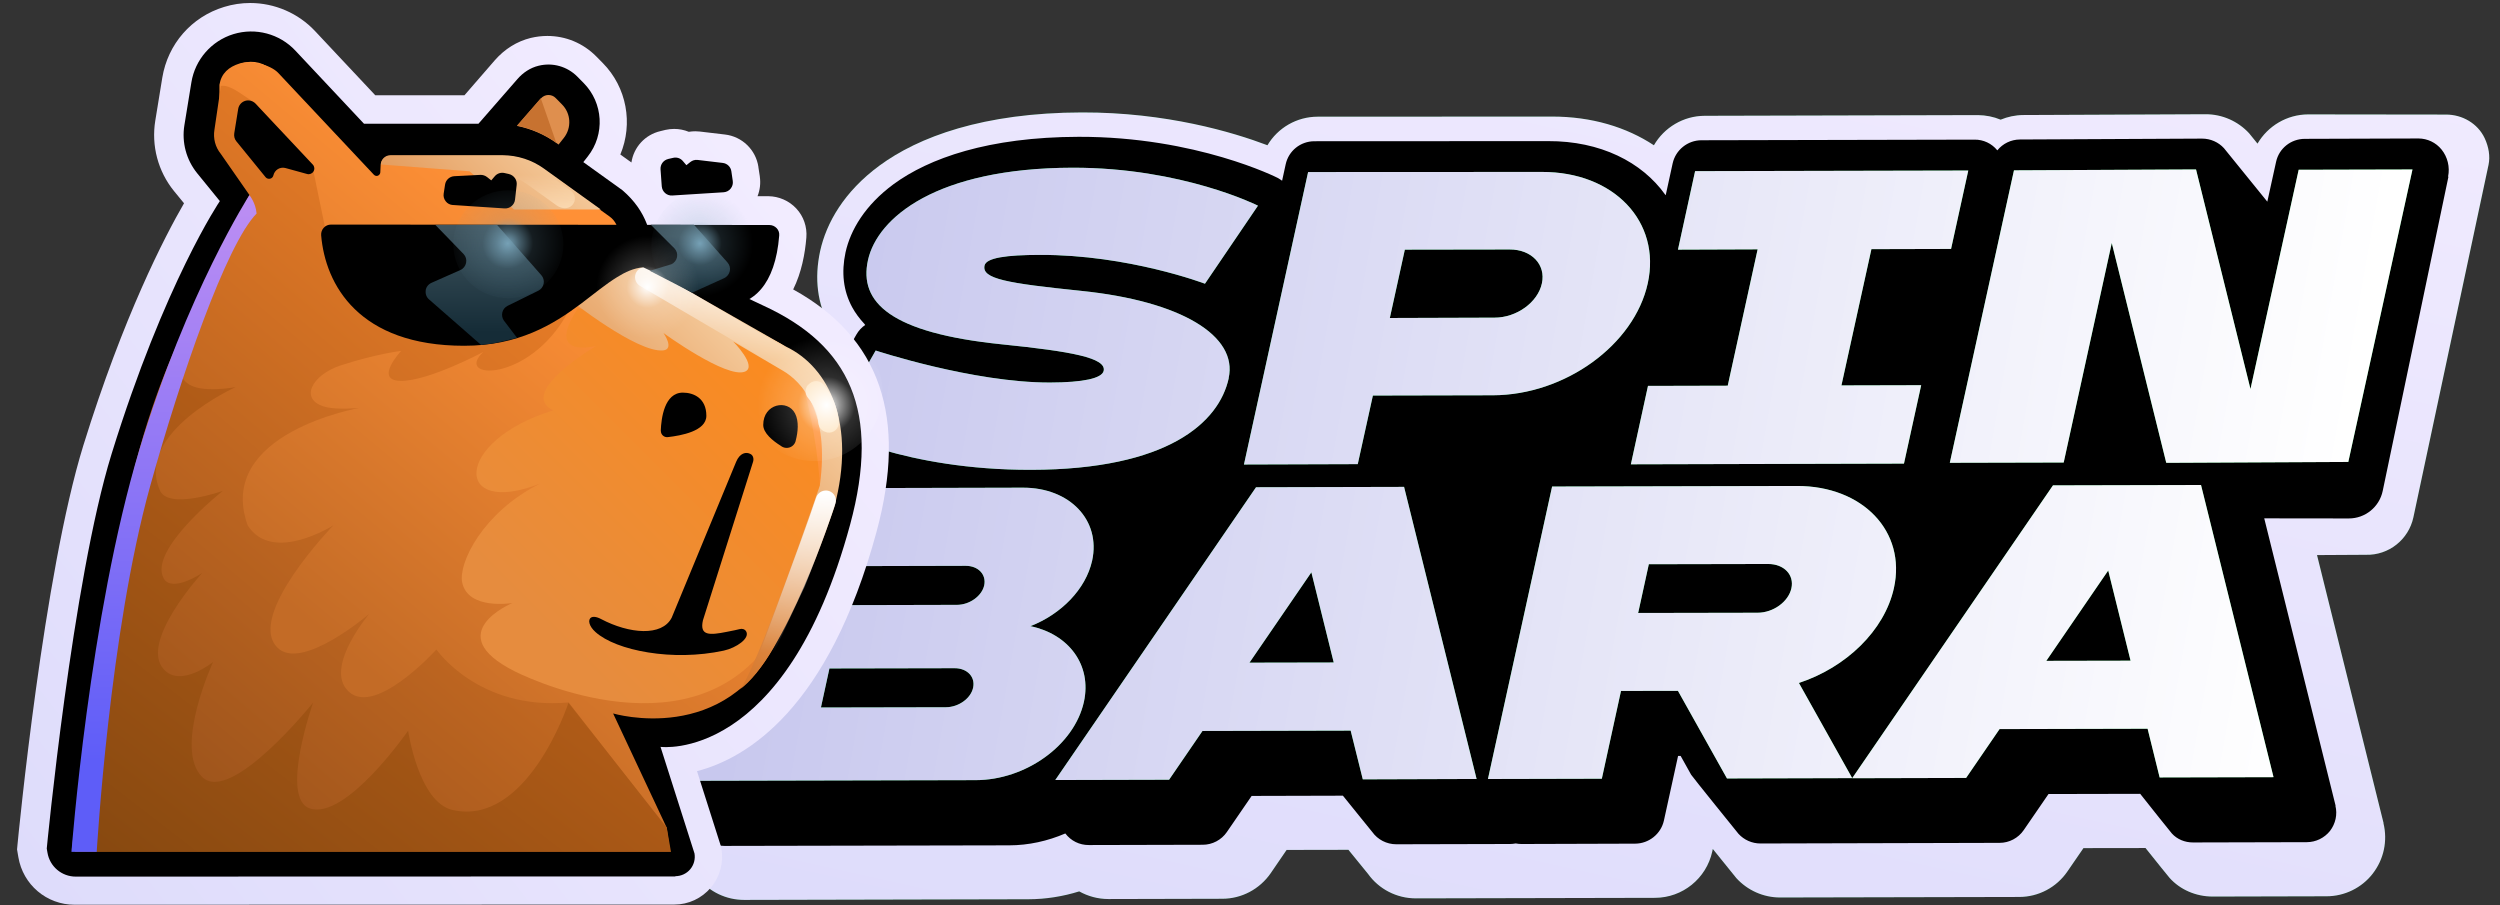 <svg width="522" height="189" viewBox="0 0 522 189" fill="none" xmlns="http://www.w3.org/2000/svg">
<rect x="0" y="0" width="522" height="189" fill="#333333" stroke="none"/>
<path d="M510.736 23.924C514.124 23.925 517.335 25.762 518.793 28.841C519.64 30.651 519.989 32.651 519.6 34.444L503.916 108.018C502.916 112.674 498.76 115.964 494.012 115.84L483.793 115.9L497.686 171.858L497.666 171.893C498.563 175.561 497.75 179.422 495.421 182.421C493.131 185.387 489.541 187.143 485.783 187.141L462.022 187.201C458.522 187.206 455.209 185.768 453.004 183.296C452.803 183.09 450.117 179.735 447.987 177.067L435.024 177.086L431.686 181.944C429.412 185.282 425.649 187.279 421.612 187.285L371.683 187.395C368.183 187.4 364.86 185.887 362.551 183.349C362.483 183.265 360.107 180.315 357.63 177.26L357.519 177.804C356.284 183.436 351.31 187.456 345.551 187.467L295.641 187.579C291.585 187.582 287.901 185.624 285.638 182.461C285.607 182.402 283.325 179.608 281.551 177.441L268.643 177.466L265.322 182.325C263.012 185.659 259.249 187.657 255.213 187.661L231.432 187.719C229.266 187.715 227.178 187.146 225.341 186.121C221.954 187.175 218.394 187.749 214.801 187.763L155.371 187.902C151.649 187.903 148.122 186.219 145.81 183.348L133.039 167.302C130.855 164.444 130.02 160.726 130.777 157.193L146.305 93.661C146.631 92.328 147.833 91.395 149.204 91.411L163.21 91.571C163.001 89.115 163.525 86.629 164.763 84.453L173.65 68.818C173.506 68.6 173.38 68.383 173.255 68.167C170.672 63.452 169.999 58.195 171.248 52.416C172.545 46.549 176.224 40.023 183.643 34.572C191.743 28.619 205.235 23.523 225.921 23.476C243.514 23.439 257.431 27.596 264.645 30.329C266.801 26.701 270.746 24.37 275.134 24.365L323.943 24.342C332.371 24.313 339.635 26.571 345.335 30.334C347.479 26.63 351.473 24.193 355.956 24.179L412.999 24.033C414.644 24.056 416.259 24.372 417.731 24.989C419.201 24.382 420.794 24.031 422.461 24.019L460.472 23.852C464.047 23.835 467.316 25.343 469.612 27.824C469.676 27.923 470.365 28.774 471.367 29.99C473.528 26.306 477.501 23.904 481.946 23.886L510.736 23.924Z" fill="#106C2A"/>
<path d="M510.736 23.924C514.124 23.925 517.335 25.762 518.793 28.841C519.64 30.651 519.989 32.651 519.6 34.444L503.916 108.018C502.916 112.674 498.76 115.964 494.012 115.84L483.793 115.9L497.686 171.858L497.666 171.893C498.563 175.561 497.75 179.422 495.421 182.421C493.131 185.387 489.541 187.143 485.783 187.141L462.022 187.201C458.522 187.206 455.209 185.768 453.004 183.296C452.803 183.09 450.117 179.735 447.987 177.067L435.024 177.086L431.686 181.944C429.412 185.282 425.649 187.279 421.612 187.285L371.683 187.395C368.183 187.4 364.86 185.887 362.551 183.349C362.483 183.265 360.107 180.315 357.63 177.26L357.519 177.804C356.284 183.436 351.31 187.456 345.551 187.467L295.641 187.579C291.585 187.582 287.901 185.624 285.638 182.461C285.607 182.402 283.325 179.608 281.551 177.441L268.643 177.466L265.322 182.325C263.012 185.659 259.249 187.657 255.213 187.661L231.432 187.719C229.266 187.715 227.178 187.146 225.341 186.121C221.954 187.175 218.394 187.749 214.801 187.763L155.371 187.902C151.649 187.903 148.122 186.219 145.81 183.348L133.039 167.302C130.855 164.444 130.02 160.726 130.777 157.193L146.305 93.661C146.631 92.328 147.833 91.395 149.204 91.411L163.21 91.571C163.001 89.115 163.525 86.629 164.763 84.453L173.65 68.818C173.506 68.6 173.38 68.383 173.255 68.167C170.672 63.452 169.999 58.195 171.248 52.416C172.545 46.549 176.224 40.023 183.643 34.572C191.743 28.619 205.235 23.523 225.921 23.476C243.514 23.439 257.431 27.596 264.645 30.329C266.801 26.701 270.746 24.37 275.134 24.365L323.943 24.342C332.371 24.313 339.635 26.571 345.335 30.334C347.479 26.63 351.473 24.193 355.956 24.179L412.999 24.033C414.644 24.056 416.259 24.372 417.731 24.989C419.201 24.382 420.794 24.031 422.461 24.019L460.472 23.852C464.047 23.835 467.316 25.343 469.612 27.824C469.676 27.923 470.365 28.774 471.367 29.99C473.528 26.306 477.501 23.904 481.946 23.886L510.736 23.924Z" fill="url(#paint0_linear_9125_2)"/>
<path d="M504.99 28.913C506.856 28.922 508.619 29.773 509.786 31.209C511.067 32.787 511.569 34.878 511.16 36.873L511.229 36.918L497.51 102.507C496.805 105.861 493.856 108.258 490.429 108.253L472.773 108.231L487.681 168.265L487.63 168.222C488.087 170.048 487.663 171.988 486.506 173.497C485.334 174.967 483.558 175.838 481.669 175.845L457.909 175.905C456.205 175.913 454.589 175.244 453.492 174.037C453.261 173.773 448.639 168.011 446.875 165.752L427.727 165.793L422.552 173.33C421.416 174.989 419.515 175.996 417.498 175.989L367.586 176.12C365.809 176.119 364.164 175.374 363 174.104C362.847 173.916 353.381 162.218 353.105 161.754L350.919 157.839L350.382 157.839L347.42 171.35C346.796 174.137 344.291 176.136 341.439 176.154L317.657 176.229C317.268 176.226 316.865 176.183 316.484 176.107C316.089 176.176 315.694 176.23 315.306 176.226L291.526 176.284C289.509 176.277 287.666 175.307 286.535 173.726C286.487 173.647 281.413 167.43 280.399 166.138L261.342 166.189L256.169 173.728C255.034 175.387 253.132 176.392 251.115 176.386L227.353 176.445C225.389 176.463 223.596 175.554 222.44 174.026C218.758 175.605 214.776 176.506 210.703 176.507L151.274 176.627C149.421 176.638 147.657 175.786 146.492 174.349L137.387 163.119C136.224 161.664 135.773 159.765 136.184 157.956L150.875 97.424L173.103 97.191C171.178 94.803 169.516 92.731 169.399 92.526C169.166 92.094 168.973 91.646 168.837 91.169C168.373 89.583 168.569 87.881 169.404 86.449L178.816 69.851C179.291 69.03 179.915 68.353 180.652 67.856L180.524 67.677C179.475 66.549 178.598 65.364 177.945 64.166C176.079 60.748 175.648 56.888 176.549 52.684C177.595 47.977 180.65 42.83 186.567 38.464C193.963 33.048 206.331 28.613 225.238 28.566C249.831 28.518 266.765 37.138 266.765 37.138C267.097 37.321 267.392 37.519 267.703 37.736L268.449 34.312C269.056 31.505 271.523 29.502 274.43 29.49L323.221 29.465C334.167 29.421 342.82 33.825 347.684 40.63L347.801 40.754L349.251 34.106C349.877 31.3 352.382 29.302 355.235 29.284L412.274 29.156C414.129 29.128 415.877 29.958 417.041 31.395C418.169 29.994 419.887 29.135 421.776 29.127L459.789 28.942C461.566 28.942 463.212 29.688 464.36 30.937C464.581 31.189 472.417 40.855 473.416 42.108L475.244 33.796C475.851 30.988 478.336 29.005 481.225 28.991L504.99 28.913Z" fill="black"/>
<path fill-rule="evenodd" clip-rule="evenodd" d="M386.744 162.473L360.593 162.543L350.353 144.247L338.464 144.268L334.462 162.597L310.682 162.655L324.08 101.588L375.176 101.47C388.954 101.443 398.053 110.969 395.453 122.775C393.486 131.703 385.41 139.382 375.613 142.602L386.744 162.473ZM386.744 162.473L428.662 101.341L459.572 101.267L474.713 162.272L450.933 162.33L448.419 152.158L417.51 152.232L410.522 162.433L386.76 162.493L386.744 162.473ZM344.275 117.81L342.049 127.988L366.994 127.94C370.272 127.93 373.417 125.646 374.042 122.84C374.67 120.015 372.497 117.77 369.22 117.761L344.275 117.81ZM440.196 119.124L427.27 137.985L444.863 137.95L440.196 119.124ZM366.992 52.064L350.358 52.127L353.936 35.735L410.977 35.607L407.383 51.978L390.751 52.022L384.492 80.471L401.142 80.429L397.548 96.8L340.524 96.949L344.099 80.576L360.749 80.533L366.992 52.064ZM440.929 50.771L430.899 96.573L407.119 96.631L420.517 35.564L458.53 35.378L469.899 81.226L479.964 35.446L503.726 35.386L490.328 96.453L452.315 96.639L440.947 50.773L440.929 50.771ZM286.659 82.589L283.5 96.912L259.737 96.99L273.134 35.923L321.943 35.9C336.982 35.857 346.876 46.28 344.053 59.157C341.23 72.033 326.755 82.49 311.716 82.534L286.659 82.589ZM293.331 52.126L290.197 66.397L312.071 66.325C316.663 66.322 321.087 63.134 321.943 59.185C322.815 55.256 319.777 52.069 315.202 52.091L293.331 52.126ZM256.559 78.969C254.54 88.224 243.834 98.037 215.313 98.101C188.831 98.155 173.391 89.784 173.391 89.784L182.84 73.189C182.84 73.189 203.193 79.906 219.23 79.874C226.157 79.855 230.097 79.006 230.446 77.431C231.042 74.733 223.794 73.384 209.119 71.891C185.963 69.514 179.294 63.15 181.233 54.312C183.189 45.495 195.438 35.083 223.94 35.017C246.884 34.983 262.663 42.945 262.663 42.945L251.597 59.241C251.597 59.241 235.639 53.169 217.156 53.223C210.101 53.229 205.927 53.831 205.574 55.442C204.951 58.23 210.263 59.136 225.742 60.732C246.663 62.876 258.498 70.131 256.541 78.966L256.559 78.969ZM251.091 152.607L244.104 162.808L220.342 162.868L262.26 101.736L293.17 101.662L308.313 162.649L284.55 162.728L282.018 152.553L251.108 152.627L251.091 152.607ZM273.814 119.502L260.888 138.364L278.482 138.328L273.814 119.502ZM203.713 162.894L144.301 163.034L157.698 101.966L213.555 101.826C223.39 101.796 229.879 108.641 228.039 117.063C226.713 123.038 221.561 128.243 215.153 130.743C223.163 132.411 228.008 138.863 226.318 146.56C224.325 155.558 214.231 162.879 203.713 162.894ZM177.873 118.204L176.08 126.353L199.86 126.295C202.473 126.271 205.015 124.443 205.506 122.216C205.981 119.968 204.264 118.141 201.635 118.144L177.873 118.204ZM171.41 147.725L197.54 147.671C200.172 147.649 202.714 145.821 203.187 143.592C203.68 141.346 201.963 139.519 199.334 139.522L173.185 139.574L171.41 147.725Z" fill="#1DA443"/>
<path fill-rule="evenodd" clip-rule="evenodd" d="M386.744 162.473L360.593 162.543L350.353 144.247L338.464 144.268L334.462 162.597L310.682 162.655L324.08 101.588L375.176 101.47C388.954 101.443 398.053 110.969 395.453 122.775C393.486 131.703 385.41 139.382 375.613 142.602L386.744 162.473ZM386.744 162.473L428.662 101.341L459.572 101.267L474.713 162.272L450.933 162.33L448.419 152.158L417.51 152.232L410.522 162.433L386.76 162.493L386.744 162.473ZM344.275 117.81L342.049 127.988L366.994 127.94C370.272 127.93 373.417 125.646 374.042 122.84C374.67 120.015 372.497 117.77 369.22 117.761L344.275 117.81ZM440.196 119.124L427.27 137.985L444.863 137.95L440.196 119.124ZM366.992 52.064L350.358 52.127L353.936 35.735L410.977 35.607L407.383 51.978L390.751 52.022L384.492 80.471L401.142 80.429L397.548 96.8L340.524 96.949L344.099 80.576L360.749 80.533L366.992 52.064ZM440.929 50.771L430.899 96.573L407.119 96.631L420.517 35.564L458.53 35.378L469.899 81.226L479.964 35.446L503.726 35.386L490.328 96.453L452.315 96.639L440.947 50.773L440.929 50.771ZM286.659 82.589L283.5 96.912L259.737 96.99L273.134 35.923L321.943 35.9C336.982 35.857 346.876 46.28 344.053 59.157C341.23 72.033 326.755 82.49 311.716 82.534L286.659 82.589ZM293.331 52.126L290.197 66.397L312.071 66.325C316.663 66.322 321.087 63.134 321.943 59.185C322.815 55.256 319.777 52.069 315.202 52.091L293.331 52.126ZM256.559 78.969C254.54 88.224 243.834 98.037 215.313 98.101C188.831 98.155 173.391 89.784 173.391 89.784L182.84 73.189C182.84 73.189 203.193 79.906 219.23 79.874C226.157 79.855 230.097 79.006 230.446 77.431C231.042 74.733 223.794 73.384 209.119 71.891C185.963 69.514 179.294 63.15 181.233 54.312C183.189 45.495 195.438 35.083 223.94 35.017C246.884 34.983 262.663 42.945 262.663 42.945L251.597 59.241C251.597 59.241 235.639 53.169 217.156 53.223C210.101 53.229 205.927 53.831 205.574 55.442C204.951 58.23 210.263 59.136 225.742 60.732C246.663 62.876 258.498 70.131 256.541 78.966L256.559 78.969ZM251.091 152.607L244.104 162.808L220.342 162.868L262.26 101.736L293.17 101.662L308.313 162.649L284.55 162.728L282.018 152.553L251.108 152.627L251.091 152.607ZM273.814 119.502L260.888 138.364L278.482 138.328L273.814 119.502ZM203.713 162.894L144.301 163.034L157.698 101.966L213.555 101.826C223.39 101.796 229.879 108.641 228.039 117.063C226.713 123.038 221.561 128.243 215.153 130.743C223.163 132.411 228.008 138.863 226.318 146.56C224.325 155.558 214.231 162.879 203.713 162.894ZM177.873 118.204L176.08 126.353L199.86 126.295C202.473 126.271 205.015 124.443 205.506 122.216C205.981 119.968 204.264 118.141 201.635 118.144L177.873 118.204ZM171.41 147.725L197.54 147.671C200.172 147.649 202.714 145.821 203.187 143.592C203.68 141.346 201.963 139.519 199.334 139.522L173.185 139.574L171.41 147.725Z" fill="url(#paint1_linear_9125_2)"/>
<path d="M3.632 176.579L3.559 177.363L3.832 178.969C4.799 184.734 9.74 188.912 15.575 188.912L140.796 188.876C143.75 188.876 146.521 187.58 148.436 185.318C150.351 183.037 151.135 180.081 150.625 177.163L150.552 176.779L145.537 161.016C155.876 158.334 172.963 148.099 183.01 111.081C189.502 87.107 183.812 70.486 165.614 60.433C167.364 56.912 168.094 52.971 168.367 49.614C168.55 47.389 167.802 45.181 166.27 43.539C164.757 41.915 162.623 40.985 160.417 40.966H158.174C158.685 39.671 158.849 38.266 158.648 36.88V36.825C158.539 36.186 158.447 35.511 158.356 34.928V34.854C157.827 31.278 154.946 28.487 151.354 28.086L146.121 27.465C145.81 27.429 145.501 27.411 145.19 27.411C144.735 27.411 144.279 27.447 143.823 27.52C142.875 27.137 141.835 26.918 140.777 26.918C140.157 26.918 139.556 26.991 138.954 27.119L137.915 27.374C134.669 28.122 132.317 30.749 131.842 33.924L129.526 32.264C132.207 25.86 130.913 18.252 125.825 13.125L124.494 11.775C121.758 9.02 118.148 7.506 114.282 7.506C113.115 7.506 111.948 7.652 110.799 7.925C107.936 8.637 105.365 10.242 103.322 12.578L96.977 19.894H78.359L65.777 6.484C62.294 2.762 57.352 0.627 52.246 0.627C50.404 0.627 48.563 0.901 46.794 1.448C39.974 3.528 35.032 9.203 33.883 16.245L32.425 25.185C31.568 30.421 32.99 35.785 36.345 39.908L38.424 42.444C34.394 49.413 25.787 65.962 17.399 93.018C9.12 119.801 3.85 174.28 3.632 176.579Z" fill="url(#paint2_linear_9125_2)"/>
<path fill-rule="evenodd" clip-rule="evenodd" d="M141.018 183.001L15.816 183.037C12.88 183.037 10.382 180.921 9.908 178.02L9.762 177.181C9.762 177.181 15.105 121.316 23.292 94.806C34.397 58.937 45.904 41.988 45.904 41.988L41.181 36.186C38.901 33.377 37.917 29.728 38.5 26.152L39.959 17.212C40.725 12.45 44.153 8.528 48.748 7.123C53.362 5.718 58.377 7.05 61.677 10.571L76.01 25.842H99.898L108.031 16.519C109.198 15.168 110.729 14.147 112.462 13.727C115.416 12.998 118.443 13.891 120.522 15.972L121.853 17.321C125.974 21.481 126.357 28.067 122.728 32.665L121.798 33.851L129.949 39.707C135.201 44.196 136.149 49.377 136.113 52.844L159.381 63.809C177.488 72.128 183.907 85.903 177.506 109.53C163.958 159.502 137.918 155.944 137.918 155.944L145.011 178.203C145.212 179.388 144.884 180.593 144.118 181.505C143.352 182.417 142.203 182.946 141.018 182.946V183.001Z" fill="black"/>
<path fill-rule="evenodd" clip-rule="evenodd" d="M116.633 30.179L117.745 28.775C119.386 26.676 119.222 23.684 117.344 21.805L116.013 20.455C115.612 20.036 115.028 19.817 114.445 19.835C113.861 19.853 113.314 20.127 112.931 20.565L107.953 26.294C110.889 26.877 113.697 28.082 116.159 29.851L116.651 30.198L116.633 30.179Z" fill="#DF8F4E"/>
<path fill-rule="evenodd" clip-rule="evenodd" d="M107.938 26.239C110.874 26.823 113.681 28.027 116.143 29.797L112.916 20.51L107.938 26.239Z" fill="#C77230"/>
<path fill-rule="evenodd" clip-rule="evenodd" d="M78.249 37.466C76.297 37.576 74.401 36.864 72.997 35.514C68.201 30.88 57.06 20.08 55.509 18.93C48.526 13.73 46.191 18.218 46.191 18.218C46.574 15.828 48.288 13.876 50.586 13.183C52.884 12.472 55.4 13.147 57.041 14.898L78.23 37.466H78.249Z" fill="url(#paint3_linear_9125_2)"/>
<path fill-rule="evenodd" clip-rule="evenodd" d="M139.835 177.266L29.367 177.175C29.367 177.175 32.613 125.287 37.026 107.863C41.439 90.44 50.757 77.359 50.757 77.359C51.085 76.629 50.976 75.79 50.447 75.187C49.918 74.585 49.116 74.33 48.35 74.531C47.548 74.75 46.672 74.494 46.125 73.856C45.578 73.217 45.414 72.342 45.742 71.557L56.848 44.445L47.146 32.514C45.998 31.108 45.523 29.284 45.815 27.496V17.699C46.216 15.309 47.748 13.959 50.064 13.247C52.361 12.535 56.483 13.484 58.124 15.254L78.073 36.49C78.292 36.71 78.62 36.801 78.894 36.691C79.167 36.582 79.386 36.308 79.404 36.017L79.477 34.502C79.532 33.407 80.444 32.532 81.538 32.532H104.915C107.997 32.55 111.024 33.517 113.522 35.323L127.308 45.23C128.475 46.069 129.15 47.456 129.095 48.897L136.662 57.162L161.645 71.064C173.844 77.049 177.199 93.031 173.169 106.021L162.501 133.206C151.798 156.048 128.019 148.969 128.019 148.969L139.197 172.796L139.835 177.248V177.266Z" fill="url(#paint4_linear_9125_2)"/>
<path fill-rule="evenodd" clip-rule="evenodd" d="M160.475 134.412C142.969 158.459 107.484 140.178 107.484 140.178C91.729 132.26 106.992 125.91 106.992 125.91C106.992 125.91 97.71 127.461 96.507 121.623C95.667 117.628 100.774 106.954 112.809 100.952C94.647 108.14 94.555 92.103 115.525 85.681C107.83 82.05 124.461 72.235 124.461 72.235C124.461 72.235 113.593 75.063 120.631 64.444L149.644 64.809L163.046 71.833C168.79 75.209 173.021 104.856 170.687 111.096L160.493 134.394L160.475 134.412Z" fill="url(#paint5_linear_9125_2)"/>
<path fill-rule="evenodd" clip-rule="evenodd" d="M138.81 176.5L29.363 176.774L25.297 113.373C25.06 113.1 30.348 89.638 37.587 72.086C43.897 56.779 52.084 40.723 52.084 40.723L46.103 32.13C44.954 30.725 44.48 28.901 44.772 27.113L46.121 17.936C48.036 17.644 50.352 19.633 53.27 21.549L65.305 35.068L68.113 48.678L117.037 61.942L118.533 65.299C110.473 80.004 94.681 79.347 100.9 73.491C100.9 73.491 89.612 79.53 83.758 79.53C77.905 79.53 83.758 73.272 83.758 73.272C83.758 73.272 78.671 73.856 71.176 76.282C65.122 78.253 62.35 83.434 67.876 84.949C70.429 85.642 75.115 85.167 75.115 85.167C75.115 85.167 44.863 90.404 51.701 109.67C56.843 117.844 69.626 109.67 69.626 109.67C69.626 109.67 51.446 128.407 57.846 135.14C62.843 140.412 77.121 128.152 77.121 128.152C77.121 128.152 68.24 138.606 72.252 143.787C77.54 150.647 91.125 135.614 91.125 135.614C91.125 135.614 99.878 148.367 118.733 146.67L137.971 171.391L138.865 176.464L138.81 176.5Z" fill="url(#paint6_linear_9125_2)"/>
<path fill-rule="evenodd" clip-rule="evenodd" d="M139.249 172.836L118.698 146.746C118.442 147.53 109.945 172.58 94.518 169.132C87.388 167.545 85.218 152.566 85.218 152.566C85.218 152.566 72.253 171.285 64.704 168.804C58.357 166.706 65.378 146.709 65.378 146.709C65.378 146.709 48.146 168.183 42.183 162.199C36.202 156.215 44.499 138.207 44.499 138.207C44.499 138.207 37.788 143.699 34.196 139.758C28.999 134.066 42.22 119.634 42.22 119.634C42.22 119.634 35.855 123.903 34.16 120.729C30.968 114.763 46.541 102.484 46.541 102.484C46.541 102.484 34.925 106.626 33.339 102.265C28.215 90.26 49.204 80.828 49.204 80.828C49.204 80.828 41.891 82.215 39.193 80.062C31.497 74.917 51.665 47.112 51.665 47.112C51.665 47.112 37.697 62.966 29.108 93.818C20.52 124.67 15.633 177.89 15.633 177.89H140.106L139.23 172.854L139.249 172.836Z" fill="url(#paint7_linear_9125_2)"/>
<path d="M29.437 96.173C38.008 65.412 14.977 177.38 14.922 177.873C14.922 177.873 20.848 127.025 29.437 96.173Z" fill="url(#paint8_linear_9125_2)"/>
<path d="M52.067 40.745C52.067 40.745 53.38 42.296 53.58 44.576C47.198 51.144 37.752 78.529 31.37 101.445C22.818 132.15 20.247 177.379 20.192 177.872H14.922C14.922 177.872 18.642 128.465 29.127 93.8C39.083 60.942 52.03 40.799 52.067 40.745Z" fill="url(#paint9_linear_9125_2)"/>
<path fill-rule="evenodd" clip-rule="evenodd" d="M118.987 62.621C120.209 61.818 121.357 60.998 122.451 60.176C125.114 58.188 127.484 56.181 129.909 54.685C130.456 54.356 130.985 54.046 131.532 53.772L164.1 72.364C173.199 76.706 178.798 88.565 174.203 105.879C174.203 105.879 163.918 137.497 154.326 144.047C157.244 142.058 171.175 101.409 171.175 101.409C173.327 85.901 167.437 79.735 163.462 77.4L153.086 71.305C153.086 71.305 158.247 76.523 155.53 77.6C151.7 79.115 138.535 69.536 138.535 69.536C138.535 69.536 140.924 72.911 138.462 73.167C132.991 73.695 119.005 62.603 119.005 62.603L118.987 62.621ZM125.405 43.738H107.316L98.034 35.765L79.508 34.342C79.562 33.266 80.438 32.408 81.532 32.408H104.964C108.045 32.426 111.073 33.394 113.571 35.2L125.424 43.72L125.405 43.738Z" fill="url(#paint10_linear_9125_2)"/>
<path fill-rule="evenodd" clip-rule="evenodd" d="M172.69 90.316C172.69 90.316 172.617 90.316 172.599 90.243C171.65 90.079 170.939 89.276 170.884 88.327C170.739 86.43 170.009 84.587 168.732 83.109C168.058 82.324 168.04 81.175 168.696 80.372C168.696 80.354 168.732 80.318 168.806 80.318C169.188 79.862 169.754 79.588 170.356 79.57C170.957 79.57 171.541 79.807 171.924 80.263C173.82 82.525 174.914 85.281 175.17 88.126C175.188 88.765 174.932 89.367 174.459 89.805C173.984 90.243 173.346 90.407 172.726 90.297L172.69 90.316Z" fill="#FEE5C2"/>
<path fill-rule="evenodd" clip-rule="evenodd" d="M163.029 93.088C161.333 92.03 159.363 90.424 159.363 88.727C159.363 84.276 164.451 83.309 166.001 86.319C166.858 87.961 166.602 90.224 166.165 91.92C166.055 92.595 165.581 93.161 164.943 93.398C164.305 93.635 163.576 93.525 163.029 93.088Z" fill="black"/>
<path fill-rule="evenodd" clip-rule="evenodd" d="M137.969 89.952C138.06 87.362 138.716 81.98 142.582 81.98C144.862 81.98 147.487 83.165 147.487 86.814C147.487 90.043 142.145 90.956 139.482 91.266C139.081 91.32 138.716 91.211 138.425 90.956C138.133 90.7 137.969 90.317 137.987 89.934L137.969 89.952Z" fill="black"/>
<path fill-rule="evenodd" clip-rule="evenodd" d="M106.314 36.35C105.986 36.277 105.658 36.186 105.348 36.131C104.582 35.949 103.798 36.222 103.306 36.806C102.923 37.244 102.576 37.664 102.576 37.664C102.576 37.664 102.12 37.299 101.701 36.971C101.3 36.66 100.807 36.496 100.297 36.514C99.039 36.587 96.541 36.715 94.863 36.788C93.878 36.843 93.076 37.573 92.93 38.539C92.839 39.123 92.748 39.817 92.638 40.437C92.547 41.021 92.711 41.587 93.076 42.042C93.422 42.498 93.969 42.773 94.553 42.809C97.47 42.991 102.558 43.338 105.348 43.52C106.442 43.593 107.409 42.791 107.536 41.696C107.646 40.729 107.774 39.561 107.883 38.613C108.01 37.573 107.318 36.606 106.296 36.35H106.314Z" fill="black"/>
<path fill-rule="evenodd" clip-rule="evenodd" d="M139.506 33.196C139.852 33.123 140.217 33.032 140.545 32.959C141.311 32.776 142.095 33.032 142.587 33.634C142.952 34.072 143.317 34.491 143.317 34.491C143.317 34.491 143.736 34.163 144.138 33.834C144.575 33.488 145.122 33.324 145.669 33.396C146.927 33.543 149.316 33.816 150.903 34.017C151.833 34.127 152.58 34.838 152.708 35.769C152.799 36.389 152.89 37.119 153 37.775C153.091 38.359 152.927 38.925 152.562 39.381C152.198 39.837 151.669 40.111 151.085 40.147C148.186 40.329 143.171 40.658 140.363 40.822C139.232 40.895 138.266 40.038 138.175 38.907C138.083 37.794 137.992 36.425 137.919 35.367C137.847 34.345 138.521 33.433 139.524 33.196H139.506Z" fill="black"/>
<path fill-rule="evenodd" clip-rule="evenodd" d="M118.059 43.482C117.421 43.482 116.801 43.282 116.272 42.917L109.981 38.411C108.194 37.115 106.042 36.422 103.836 36.422V32.189C106.918 32.189 109.944 33.156 112.443 34.962L119.208 39.833C119.919 40.344 120.211 41.256 119.937 42.078C119.664 42.898 118.898 43.464 118.023 43.464L118.059 43.482Z" fill="url(#paint11_linear_9125_2)"/>
<path fill-rule="evenodd" clip-rule="evenodd" d="M169.826 76.014L167.674 79.662L133.648 59.703C133.155 59.429 132.808 58.955 132.663 58.407C132.517 57.86 132.608 57.295 132.881 56.802C133.483 55.798 134.76 55.47 135.781 56.054L169.807 76.032L169.826 76.014Z" fill="url(#paint12_linear_9125_2)"/>
<path fill-rule="evenodd" clip-rule="evenodd" d="M167.947 122.628L160.89 137.698L156.148 142.843C156.148 142.843 167.6 112.411 170.408 103.891C170.773 102.76 171.995 102.158 173.107 102.522C174.201 102.887 174.785 104.055 174.438 105.15C171.667 113.56 167.947 122.646 167.947 122.646V122.628Z" fill="url(#paint13_linear_9125_2)"/>
<path fill-rule="evenodd" clip-rule="evenodd" d="M151.137 63.786L134.306 55.814C132.337 55.978 130.568 56.798 128.836 57.875C126.41 59.371 124.04 61.36 121.377 63.367C115.451 67.818 108.23 72.197 96.906 72.197C74.951 72.197 67.912 59.481 67.055 49.099C67.019 48.516 67.219 47.968 67.602 47.549C67.985 47.129 68.532 46.892 69.115 46.892C81.898 46.892 147.891 46.947 160.656 46.983C161.221 46.983 161.768 47.22 162.169 47.64C162.571 48.059 162.753 48.625 162.698 49.191C161.877 59.481 157.3 63.804 151.155 63.804L151.137 63.786Z" fill="black"/>
<path fill-rule="evenodd" clip-rule="evenodd" d="M88.896 60.647C88.787 61.34 89.042 62.052 89.571 62.508L100.439 72.013C101.46 71.922 102.974 71.722 103.977 71.502C104.961 71.302 107.496 70.627 107.952 70.536L105.216 66.942C104.87 66.449 104.743 65.829 104.888 65.227C105.034 64.625 105.435 64.132 105.983 63.858L112.401 60.702C112.985 60.41 113.386 59.88 113.514 59.242C113.641 58.603 113.459 57.947 113.039 57.472L103.794 46.963H90.902L96.792 53.039C97.266 53.532 97.467 54.207 97.321 54.882C97.193 55.538 96.755 56.104 96.135 56.378L90.081 59.06C89.443 59.352 88.969 59.936 88.878 60.647H88.896Z" fill="url(#paint14_linear_9125_2)"/>
<path fill-rule="evenodd" clip-rule="evenodd" d="M141.365 53.679C141.238 54.336 140.8 54.901 140.18 55.175L135.676 56.544L144.52 61.105L151.212 58.076C151.796 57.802 152.233 57.255 152.379 56.617C152.525 55.978 152.343 55.303 151.905 54.81L144.885 46.91H135.858L140.818 51.855C141.292 52.347 141.493 53.022 141.365 53.697V53.679Z" fill="url(#paint15_linear_9125_2)"/>
<path fill-rule="evenodd" clip-rule="evenodd" d="M55.46 37.005C53.38 34.45 49.351 29.506 49.351 29.506C48.968 29.05 48.822 28.43 48.913 27.828L49.734 22.737C49.861 21.953 50.427 21.296 51.193 21.059C51.958 20.822 52.797 21.059 53.344 21.624C53.344 21.624 60.984 29.743 65.306 34.359C65.671 34.743 65.744 35.326 65.453 35.801C65.179 36.257 64.632 36.476 64.121 36.33C62.589 35.91 60.893 35.436 59.617 35.089C59.07 34.943 58.504 35.016 58.013 35.308C57.538 35.6 57.21 36.074 57.082 36.622C57.009 36.968 56.736 37.242 56.389 37.315C56.061 37.388 55.678 37.278 55.46 37.005Z" fill="black"/>
<path d="M147.6 59.574C147.6 53.225 142.458 48.062 136.112 48.062C129.766 48.062 124.605 53.207 124.605 59.555C124.605 65.904 129.748 71.068 136.094 71.068C142.44 71.068 147.6 65.923 147.6 59.574Z" fill="url(#paint16_radial_9125_2)"/>
<path d="M158.995 51.272C158.995 44.923 153.852 39.76 147.506 39.76C141.16 39.76 136 44.905 136 51.254C136 57.603 141.142 62.767 147.488 62.767C153.834 62.767 158.995 57.621 158.995 51.272Z" fill="url(#paint17_radial_9125_2)"/>
<path d="M117.639 51C117.639 44.779 112.496 39.725 106.151 39.725C99.805 39.725 94.644 44.761 94.644 50.982C94.644 57.203 99.787 62.257 106.132 62.257C112.478 62.257 117.639 57.222 117.639 51Z" fill="url(#paint18_radial_9125_2)"/>
<path d="M184.289 82.019C184.289 74.137 177.907 67.752 170.048 67.733C162.188 67.715 155.788 74.119 155.77 81.983C155.751 89.846 162.134 96.25 170.011 96.268C177.889 96.286 184.271 89.882 184.289 82.019Z" fill="url(#paint19_radial_9125_2)"/>
<path fill-rule="evenodd" clip-rule="evenodd" d="M135.364 136.234C130.532 135.467 126.501 133.916 124.332 131.964C122.982 130.76 122.672 129.392 123.438 128.936C123.785 128.717 124.496 128.717 125.517 129.264C131.37 132.347 138.209 132.949 140.251 128.972L153.708 96.424C154.456 94.618 155.769 94.234 156.772 94.836C157.3 95.147 157.428 95.876 157.228 96.46L146.779 129.501C146.013 132.803 148.183 132.639 151.757 131.928C153.143 131.654 153.964 131.49 154.42 131.362C154.93 131.198 155.513 131.362 155.787 131.818C156.662 133.26 153.763 135.266 151.119 135.85C145.794 137 140.196 137.018 135.364 136.234Z" fill="black"/>
<defs>
<linearGradient id="paint0_linear_9125_2" x1="297.602" y1="217.29" x2="355.358" y2="-43.236" gradientUnits="userSpaceOnUse">
<stop stop-color="#DEDCFB"/>
<stop offset="1" stop-color="#F2ECFF"/>
</linearGradient>
<linearGradient id="paint1_linear_9125_2" x1="482.784" y1="135.298" x2="164.946" y2="79.053" gradientUnits="userSpaceOnUse">
<stop stop-color="white"/>
<stop offset="1" stop-color="#C8C8EE"/>
</linearGradient>
<linearGradient id="paint2_linear_9125_2" x1="-3.657" y1="171.942" x2="164.141" y2="40.831" gradientUnits="userSpaceOnUse">
<stop stop-color="#DEDCFB"/>
<stop offset="1" stop-color="#F2ECFF"/>
</linearGradient>
<linearGradient id="paint3_linear_9125_2" x1="62.437" y1="10.375" x2="62.408" y2="43.216" gradientUnits="userSpaceOnUse">
<stop stop-color="#FF9A44"/>
<stop offset="1" stop-color="#FF7906"/>
</linearGradient>
<linearGradient id="paint4_linear_9125_2" x1="126.281" y1="57.055" x2="65" y2="130.496" gradientUnits="userSpaceOnUse">
<stop stop-color="#FF9036"/>
<stop offset="1" stop-color="#C36B26"/>
</linearGradient>
<linearGradient id="paint5_linear_9125_2" x1="168.863" y1="71.691" x2="111.579" y2="128.826" gradientUnits="userSpaceOnUse">
<stop stop-color="#FD8B1D"/>
<stop offset="1" stop-color="#E68C3E"/>
</linearGradient>
<linearGradient id="paint6_linear_9125_2" x1="117.514" y1="67.867" x2="38.901" y2="160.86" gradientUnits="userSpaceOnUse">
<stop stop-color="#E47A26"/>
<stop offset="1" stop-color="#9F551C"/>
</linearGradient>
<linearGradient id="paint7_linear_9125_2" x1="108.317" y1="96.67" x2="36.854" y2="189.254" gradientUnits="userSpaceOnUse">
<stop stop-color="#BF621A"/>
<stop offset="1" stop-color="#884910"/>
</linearGradient>
<linearGradient id="paint8_linear_9125_2" x1="44.888" y1="106.358" x2="0.607" y2="163.731" gradientUnits="userSpaceOnUse">
<stop stop-color="#BF621A"/>
<stop offset="1" stop-color="#884910"/>
</linearGradient>
<linearGradient id="paint9_linear_9125_2" x1="34.393" y1="158.948" x2="34.554" y2="-25.305" gradientUnits="userSpaceOnUse">
<stop stop-color="#5E5DF8"/>
<stop offset="1" stop-color="#F2AAF0"/>
</linearGradient>
<linearGradient id="paint10_linear_9125_2" x1="157.302" y1="48.712" x2="89.902" y2="115.977" gradientUnits="userSpaceOnUse">
<stop stop-color="#FFE6C1"/>
<stop offset="0.71" stop-color="#D6772B"/>
</linearGradient>
<linearGradient id="paint11_linear_9125_2" x1="112.135" y1="47.359" x2="112.144" y2="36.522" gradientUnits="userSpaceOnUse">
<stop stop-color="#FFE6C3"/>
<stop offset="1" stop-color="#FFE6C3" stop-opacity="0"/>
</linearGradient>
<linearGradient id="paint12_linear_9125_2" x1="151.407" y1="51.736" x2="151.386" y2="75.071" gradientUnits="userSpaceOnUse">
<stop stop-color="white"/>
<stop offset="1" stop-color="white" stop-opacity="0"/>
</linearGradient>
<linearGradient id="paint13_linear_9125_2" x1="164.79" y1="103.197" x2="165.981" y2="135.998" gradientUnits="userSpaceOnUse">
<stop stop-color="white"/>
<stop offset="1" stop-color="white" stop-opacity="0"/>
</linearGradient>
<linearGradient id="paint14_linear_9125_2" x1="101.426" y1="46.945" x2="101.407" y2="69.313" gradientUnits="userSpaceOnUse">
<stop stop-color="#40555F"/>
<stop offset="1" stop-color="#152C37"/>
</linearGradient>
<linearGradient id="paint15_linear_9125_2" x1="144.247" y1="49.282" x2="144.237" y2="61.178" gradientUnits="userSpaceOnUse">
<stop stop-color="#40555F"/>
<stop offset="1" stop-color="#152C37"/>
</linearGradient>
<radialGradient id="paint16_radial_9125_2" cx="0" cy="0" r="1" gradientUnits="userSpaceOnUse" gradientTransform="translate(135.201 59.938) rotate(135.659) scale(10.69 10.69)">
<stop stop-color="white"/>
<stop offset="0.19" stop-color="white" stop-opacity="0.59"/>
<stop offset="0.41" stop-color="white" stop-opacity="0.18"/>
<stop offset="1" stop-color="white" stop-opacity="0"/>
</radialGradient>
<radialGradient id="paint17_radial_9125_2" cx="0" cy="0" r="1" gradientUnits="userSpaceOnUse" gradientTransform="translate(146.14 50.816) rotate(131.11) scale(11.104 11.104)">
<stop stop-color="#76A1B6"/>
<stop offset="0.19" stop-color="#76A1B6" stop-opacity="0.59"/>
<stop offset="0.41" stop-color="#76A1B6" stop-opacity="0.18"/>
<stop offset="1" stop-color="#76A1B6" stop-opacity="0"/>
</radialGradient>
<radialGradient id="paint18_radial_9125_2" cx="0" cy="0" r="1" gradientUnits="userSpaceOnUse" gradientTransform="translate(106.024 50.818) rotate(132.468) scale(13.072 12.796)">
<stop stop-color="#76A1B6"/>
<stop offset="0.19" stop-color="#76A1B6" stop-opacity="0.59"/>
<stop offset="0.41" stop-color="#76A1B6" stop-opacity="0.18"/>
<stop offset="1" stop-color="#76A1B6" stop-opacity="0"/>
</radialGradient>
<radialGradient id="paint19_radial_9125_2" cx="0" cy="0" r="1" gradientUnits="userSpaceOnUse" gradientTransform="translate(172.583 84.572) rotate(152.449) scale(14.427 14.431)">
<stop stop-color="white"/>
<stop offset="0.19" stop-color="white" stop-opacity="0.59"/>
<stop offset="0.41" stop-color="white" stop-opacity="0.18"/>
<stop offset="1" stop-color="white" stop-opacity="0"/>
</radialGradient>
</defs>
</svg>
